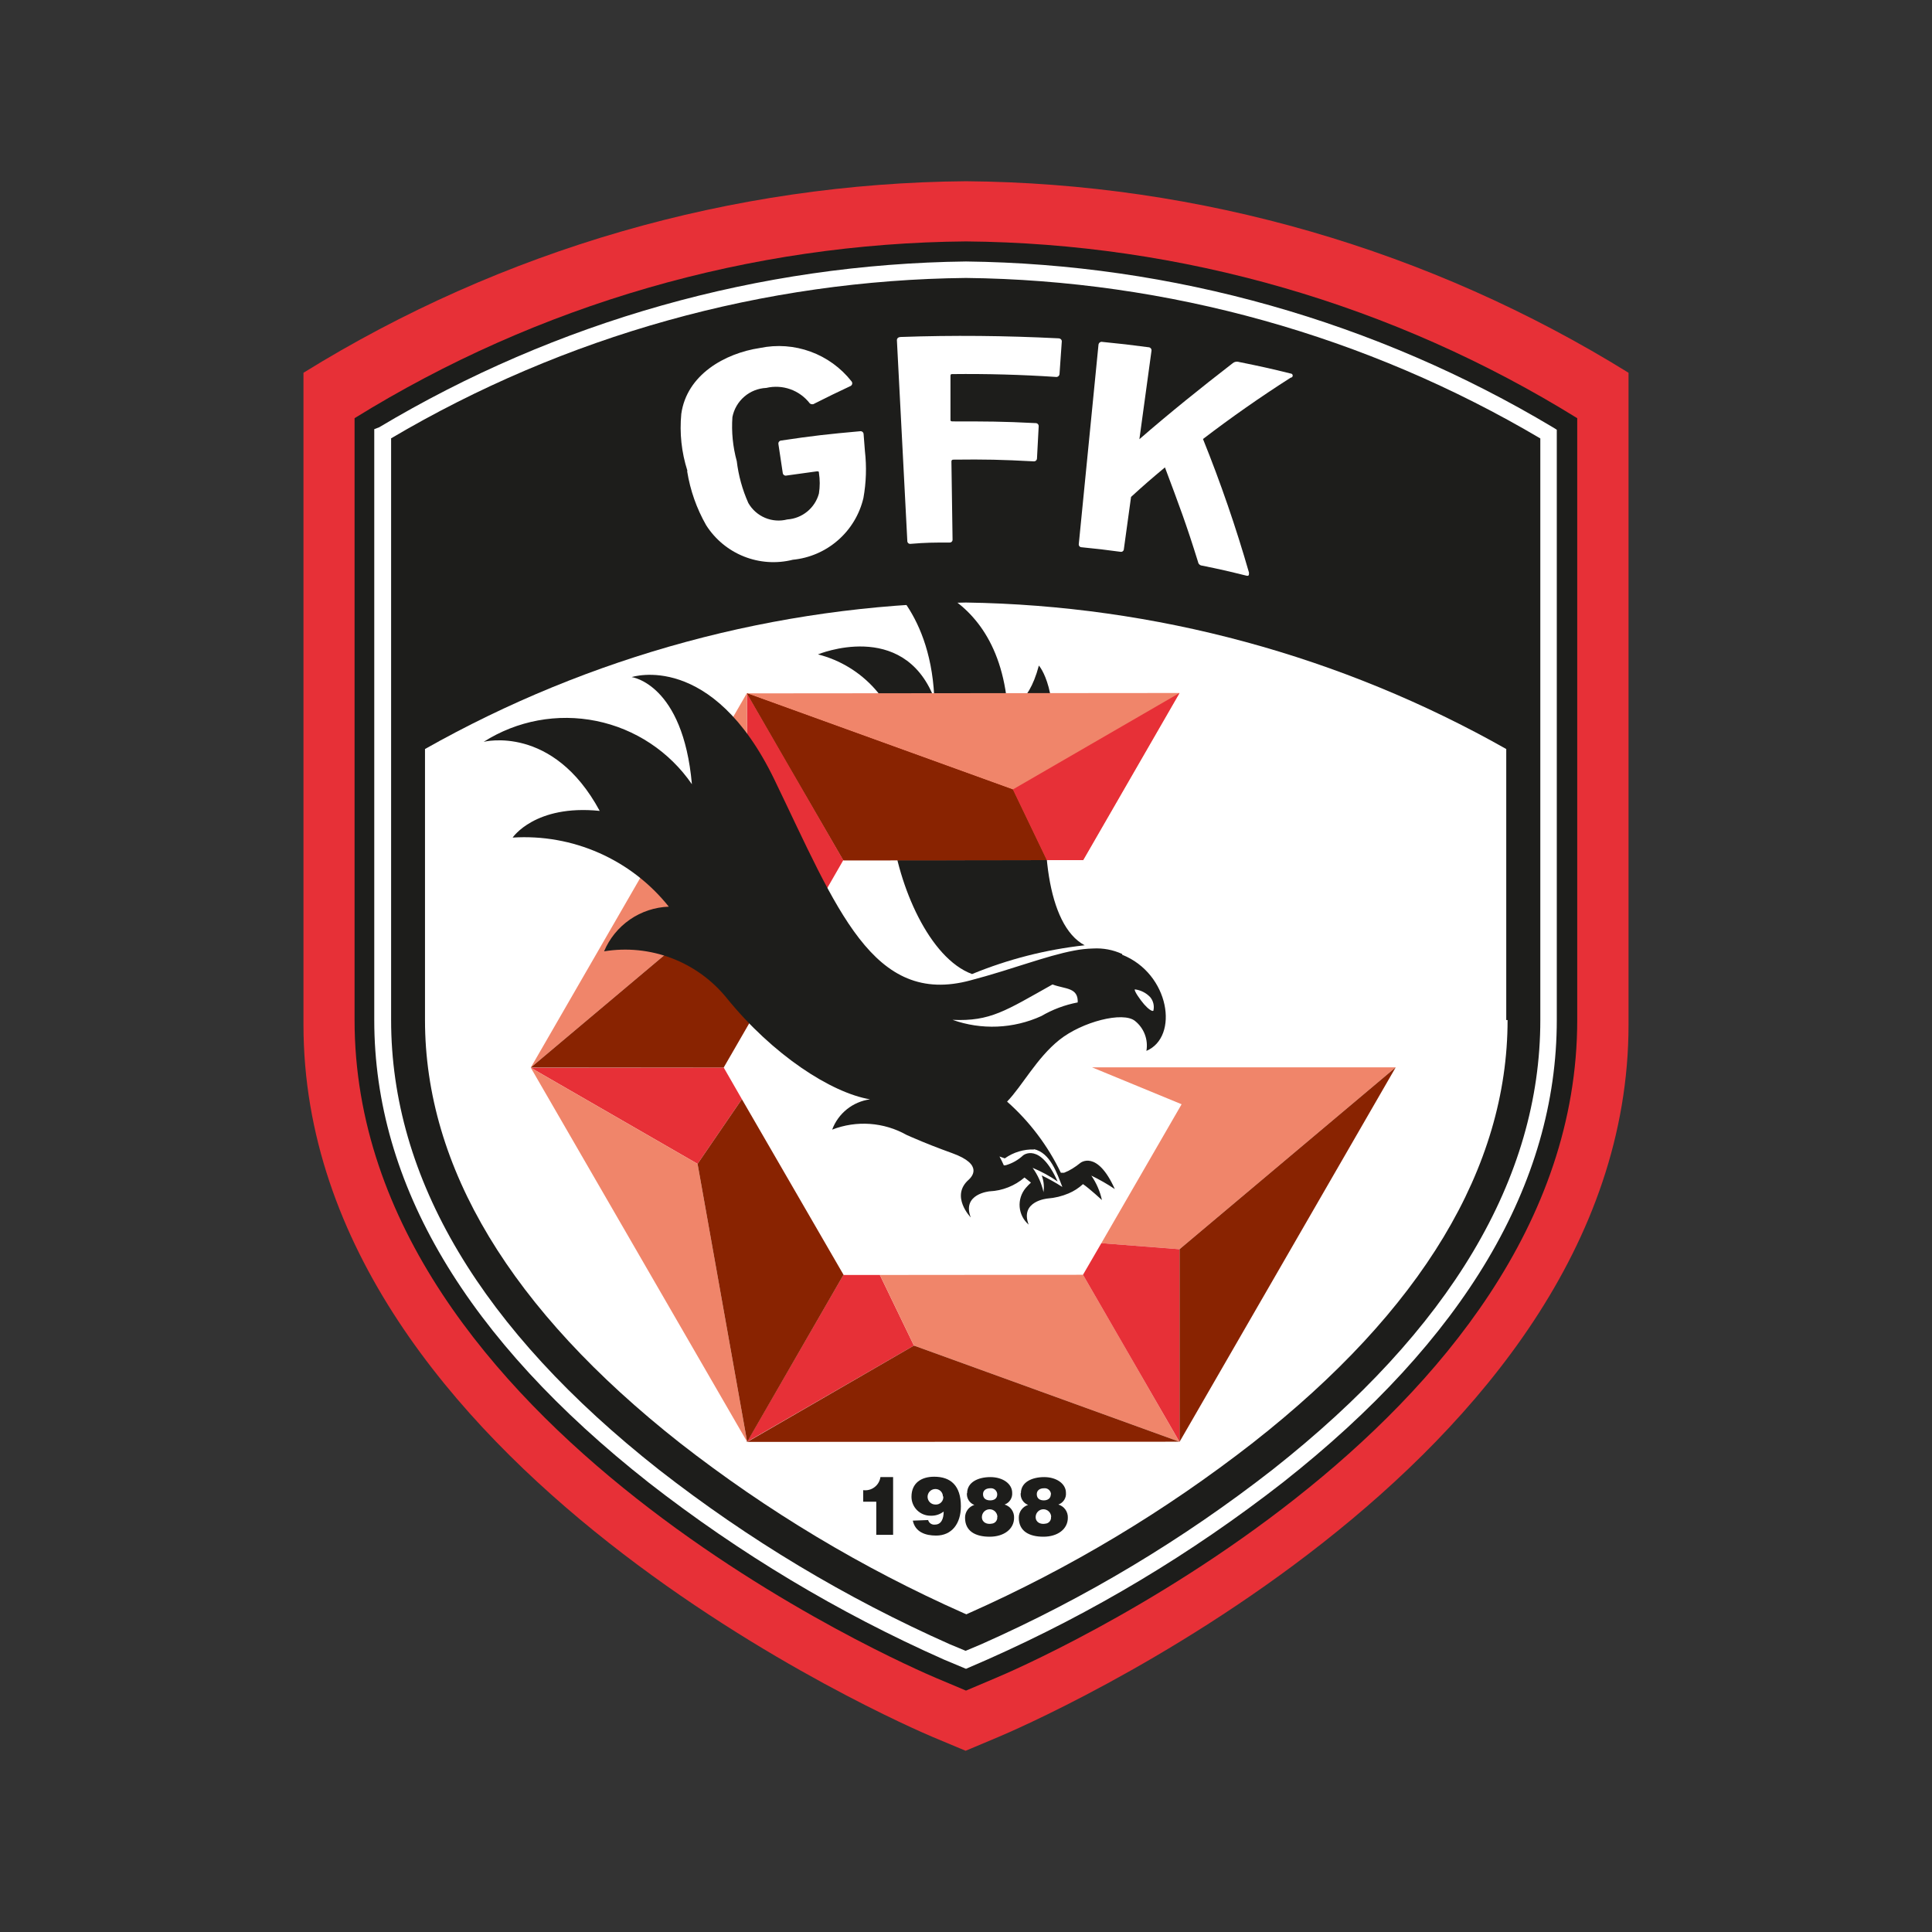 <?xml version="1.0" encoding="utf-8"?>
<!-- Generator: Adobe Illustrator 16.0.0, SVG Export Plug-In . SVG Version: 6.00 Build 0)  -->
<!DOCTYPE svg PUBLIC "-//W3C//DTD SVG 1.1//EN" "http://www.w3.org/Graphics/SVG/1.1/DTD/svg11.dtd">
<svg version="1.1" id="Layer_1" xmlns="http://www.w3.org/2000/svg" xmlns:xlink="http://www.w3.org/1999/xlink" x="0px" y="0px"
	   viewBox="0 0 3000 3000" enable-background="new 0 0 3000 3000" xml:space="preserve">
<rect x="0" y="0" width="3000" height="3000" fill="#333333" stroke="none"/>
<g>
	<path fill="#E73037" d="M1500,281.421c-45.203,0.368-90.335,2.275-135.406,5.729c-45.06,3.454-89.957,8.441-134.687,14.965
		c-44.724,6.522-89.183,14.56-133.361,24.122c-44.176,9.56-87.975,20.614-131.387,33.167
		c-43.426,12.55-86.374,26.571-128.829,42.059c-42.47,15.487-84.345,32.407-125.649,50.757
		c-41.313,18.35-81.942,38.087-121.899,59.213c-39.953,21.124-79.147,43.59-117.563,67.395v1012.129
		c0,686.799,937.954,1089.718,977.637,1106.466l50.556,21.157l50.263-21.157c40.271-16.748,979.107-419.667,979.107-1106.466
		V578.827c-38.428-23.809-77.606-46.275-117.566-67.404c-39.958-21.131-80.583-40.872-121.896-59.222
		c-41.299-18.354-83.179-35.269-125.648-50.761c-42.46-15.489-85.403-29.507-128.829-42.06
		c-43.419-12.552-87.212-23.607-131.387-33.164c-44.179-9.562-88.642-17.602-133.358-24.12
		c-44.732-6.519-89.629-11.504-134.7-14.954C1590.326,283.694,1545.199,281.784,1500,281.421"/>
	<path fill="#1D1D1B" d="M1500,374.873c-41.716,0.348-83.365,2.118-124.953,5.313c-41.597,3.19-83.028,7.8-124.301,13.819
		c-41.278,6.023-82.299,13.45-123.066,22.272c-40.771,8.826-81.189,19.029-121.253,30.612
		c-40.071,11.586-79.705,24.522-118.886,38.814c-39.19,14.291-77.845,29.908-115.968,46.835
		c-38.113,16.935-75.615,35.143-112.489,54.638c-36.877,19.494-73.046,40.221-108.5,62.182v934.541
		c0,634.205,865.94,1005.957,902.68,1021.541l46.736,19.689l46.439-19.689c37.037-15.287,902.676-387.336,902.676-1021.541V649.358
		c-35.442-21.961-71.594-42.688-108.457-62.177c-36.869-19.495-74.349-37.704-112.462-54.633
		c-38.097-16.933-76.741-32.544-115.924-46.836c-39.167-14.291-78.783-27.232-118.848-38.813
		c-40.058-11.587-80.467-21.791-121.225-30.618c-40.746-8.821-81.767-16.245-123.026-22.267
		c-41.26-6.023-82.678-10.636-124.265-13.824C1583.334,376.995,1541.693,375.221,1500,374.873"/>
	<path fill="#FFFFFF" d="M607.311,681.099v902.8c0,245.988,139.916,480.798,415.919,698.266
		c139.405,108.802,289.902,199.119,451.483,270.965l24.698,10.279l24.391-10.279c161.791-71.805,312.486-162.128,452.074-270.965
		c276.015-217.468,415.932-452.277,415.932-698.266V680.805c-67.296-39.76-136.884-74.964-208.788-105.62
		c-71.891-30.655-145.481-56.504-220.755-77.537c-75.274-21.036-151.601-37.084-228.979-48.139
		c-77.361-11.054-155.136-17.027-233.285-17.916c-78.261,0.837-156.128,6.772-233.604,17.801s-153.895,27.065-229.28,48.099
		c-75.377,21.039-149.061,46.897-221.048,77.581c-71.992,30.681-141.675,65.925-209.049,105.731 M1500,2591.326l-34.4-14.395
		c-163.869-72.779-316.515-164.286-457.949-274.479c-283.065-222.771-426.499-463.465-426.499-718.555V666.403l7.643-2.936
		c34.272-20.486,69.179-39.817,104.727-58.001c35.539-18.184,71.65-35.178,108.315-50.985
		c36.66-15.805,73.804-30.386,111.438-43.748c37.623-13.359,75.646-25.466,114.07-36.324c38.42-10.855,77.163-20.435,116.212-28.738
		c39.056-8.305,78.345-15.317,117.862-21.033c39.518-5.718,79.175-10.128,118.985-13.232c39.802-3.111,79.665-4.901,119.596-5.38
		c39.918,0.471,79.785,2.259,119.596,5.359c39.812,3.102,79.466,7.508,118.985,13.223c39.526,5.713,78.801,12.723,117.862,21.026
		c39.063,8.301,77.792,17.88,116.22,28.736c38.429,10.855,76.454,22.964,114.075,36.325s74.774,27.945,111.439,43.756
		c36.664,15.812,72.758,32.809,108.302,50.997c35.543,18.189,70.453,37.529,104.721,58.019l6.173,3.819v916.611
		c0,254.217-143.146,495.783-425.622,718.257c-141.403,110.243-294.063,201.734-457.948,274.483L1500,2591.326z"/>
	<path fill="#FFFFFF" d="M2338.895,1583.898v-420.832c-63.794-36.063-129.592-68.015-197.383-95.852
		c-67.8-27.838-137.054-51.348-207.785-70.523c-70.738-19.177-142.389-33.879-214.955-44.101
		c-72.578-10.223-145.499-15.883-218.771-16.991c-73.383,1.079-146.401,6.722-219.067,16.926
		c-72.675,10.209-144.422,24.902-215.257,44.079c-70.834,19.182-140.186,42.698-208.078,70.55
		c-67.894,27.851-133.784,59.818-197.671,95.912v420.832c0,228.651,133.153,449.646,395.634,656.536
		c136.114,106.245,283.082,194.414,440.912,264.501l4.117,1.762l3.818-1.762c157.764-70.184,304.725-158.353,440.898-264.501
		c262.498-205.716,395.648-427.594,395.648-656.536"/>
	<path fill="#FFFFFF" d="M1067.32,730.763c-9.124-28.75-12.252-58.139-9.406-88.164c8.523-60.54,67.315-94.041,122.285-102.272
		c6.499-1.353,13.066-2.25,19.685-2.692c6.634-0.443,13.254-0.422,19.886,0.053c6.619,0.481,13.173,1.414,19.677,2.806
		c6.487,1.386,12.859,3.219,19.097,5.492c6.24,2.273,12.297,4.967,18.162,8.079c5.863,3.115,11.489,6.62,16.868,10.517
		c5.379,3.892,10.458,8.139,15.247,12.742c4.79,4.598,9.233,9.511,13.349,14.726c0.479,0.554,0.829,1.183,1.011,1.894
		c0.199,0.709,0.223,1.424,0.081,2.146c-0.156,0.718-0.448,1.374-0.896,1.952c-0.457,0.583-1.011,1.035-1.666,1.358
		c-22.346,10.578-33.514,15.869-55.558,27.035c-1.121,0.886-2.392,1.323-3.819,1.323s-2.703-0.437-3.824-1.323
		c-3.877-5.049-8.383-9.442-13.537-13.19c-5.147-3.747-10.713-6.686-16.711-8.824c-5.999-2.135-12.176-3.383-18.521-3.735
		c-6.363-0.358-12.633,0.195-18.841,1.653c-3.113,0.137-6.207,0.534-9.264,1.188c-3.053,0.651-6.035,1.553-8.94,2.705
		c-2.898,1.152-5.694,2.537-8.367,4.152c-2.676,1.617-5.192,3.445-7.566,5.483c-2.363,2.039-4.551,4.258-6.545,6.657
		c-2.002,2.404-3.788,4.957-5.357,7.657c-1.576,2.697-2.905,5.507-4.018,8.435c-1.099,2.924-1.95,5.917-2.548,8.983
		c-1.622,23.208,0.633,46.031,6.753,68.475c2.72,22.547,8.688,44.198,17.935,64.947c1.458,2.562,3.125,4.989,4.977,7.282
		c1.86,2.289,3.885,4.417,6.097,6.372c2.211,1.957,4.564,3.727,7.058,5.302c2.49,1.574,5.097,2.934,7.817,4.083
		c2.711,1.144,5.512,2.063,8.374,2.756c2.874,0.689,5.772,1.145,8.723,1.356c2.938,0.217,5.881,0.193,8.818-0.076
		c2.929-0.266,5.827-0.767,8.689-1.506c2.822-0.191,5.608-0.6,8.364-1.22c2.766-0.625,5.455-1.458,8.091-2.501
		c2.623-1.037,5.161-2.28,7.6-3.712c2.427-1.434,4.749-3.052,6.938-4.842c2.176-1.793,4.214-3.748,6.097-5.857
		c1.884-2.104,3.594-4.35,5.132-6.723c1.532-2.375,2.884-4.854,4.027-7.434c1.151-2.583,2.1-5.242,2.839-7.973
		c1.667-10.676,1.667-21.353,0-32.034c0-1.761,0-2.642-3.525-2.349l-46.736,6.467c-0.651,0.173-1.307,0.208-1.958,0.105
		c-0.665-0.105-1.277-0.339-1.844-0.701c-0.554-0.365-1.023-0.83-1.383-1.39c-0.359-0.563-0.597-1.174-0.695-1.834l-6.762-44.964
		c-0.133-0.671-0.11-1.34,0.054-2.003c0.149-0.664,0.447-1.265,0.873-1.799c0.42-0.538,0.934-0.957,1.546-1.271
		c0.606-0.313,1.249-0.483,1.937-0.511c48.797-7.347,73.188-9.991,122.271-14.403c0.678-0.128,1.343-0.11,2.008,0.051
		c0.664,0.162,1.263,0.455,1.795,0.879c0.545,0.421,0.956,0.938,1.276,1.545c0.313,0.609,0.478,1.251,0.509,1.937l2.06,26.447
		c2.774,24.407,1.989,48.706-2.353,72.887c-1.492,6.311-3.465,12.469-5.915,18.477c-2.45,6.005-5.344,11.787-8.688,17.341
		c-3.354,5.556-7.112,10.823-11.281,15.794c-4.16,4.973-8.689,9.592-13.581,13.856c-4.877,4.271-10.058,8.138-15.546,11.601
		c-5.49,3.462-11.205,6.478-17.162,9.056c-5.954,2.574-12.077,4.669-18.36,6.295c-6.283,1.62-12.641,2.748-19.097,3.381
		c-6.274,1.574-12.632,2.649-19.078,3.224c-6.435,0.574-12.882,0.646-19.341,0.213c-6.447-0.434-12.827-1.369-19.133-2.802
		c-6.305-1.434-12.468-3.353-18.467-5.751c-6.009-2.399-11.791-5.25-17.347-8.555c-5.553-3.305-10.825-7.022-15.802-11.156
		c-4.975-4.132-9.591-8.623-13.857-13.477c-4.28-4.857-8.149-10.015-11.608-15.474c-14.8-26.063-24.602-53.879-29.391-83.464"/>
	<path fill="#FFFFFF" d="M1392.708,528.282c0-2.939,2.061-4.706,5.295-5c82.297-2.938,163.128-2.054,245.439,2.061
		c3.234,0,5.587,2.353,5.294,4.993l-3.53,50.549c-0.075,0.693-0.284,1.344-0.62,1.951c-0.351,0.609-0.793,1.124-1.361,1.54
		c-0.557,0.417-1.177,0.707-1.852,0.869c-0.674,0.157-1.359,0.175-2.048,0.046c-53.302-3.526-106.702-4.993-160.199-4.406
		c-2.061,0-3.234,0-3.234,2.939v67.594c0,1.763,0,2.938,3.234,2.938c51.442,0,77.309,0,128.741,2.648
		c0.675-0.05,1.33,0.051,1.973,0.288c0.634,0.237,1.183,0.6,1.666,1.076c0.479,0.477,0.836,1.032,1.067,1.667
		c0.239,0.636,0.337,1.285,0.292,1.963l-2.645,49.961c-0.031,0.651-0.199,1.269-0.492,1.85c-0.292,0.588-0.683,1.086-1.187,1.504
		c-0.497,0.418-1.065,0.721-1.698,0.904c-0.62,0.184-1.262,0.23-1.919,0.148c-49.956-2.645-74.951-3.232-124.625-2.645
		c-1.958,0-2.937,0.977-2.937,2.939l1.763,121.076c0.045,0.639-0.043,1.256-0.274,1.85c-0.217,0.6-0.553,1.124-1,1.575
		c-0.457,0.449-0.98,0.786-1.579,1.012c-0.597,0.221-1.21,0.311-1.852,0.269c-24.1,0-36.448,0-60.542,2.052
		c-0.644,0.09-1.264,0.039-1.875-0.148c-0.61-0.182-1.152-0.489-1.635-0.91c-0.479-0.426-0.846-0.929-1.106-1.509
		c-0.263-0.586-0.396-1.201-0.382-1.838L1392.708,528.282"/>
	<path fill="#FFFFFF" d="M1705.752,535.039c0.107-0.702,0.346-1.347,0.728-1.942c0.372-0.601,0.859-1.093,1.448-1.484
		c0.59-0.396,1.227-0.647,1.928-0.771c0.695-0.119,1.383-0.088,2.069,0.084c29.398,2.942,42.62,4.409,71.136,8.228
		c3.234,0,5.29,2.646,4.998,5.293l-18.813,137.534c47.027-40.848,94.942-79.347,144.32-117.551c1.386-1.282,2.995-2.131,4.829-2.549
		c1.833-0.419,3.654-0.357,5.463,0.197c32.033,6.465,48.206,9.991,80.241,17.93c0.891,0,1.653,0.315,2.287,0.943
		c0.633,0.634,0.947,1.396,0.947,2.289s-0.314,1.655-0.947,2.284c-0.634,0.634-1.396,0.948-2.287,0.948
		c-46.639,29.779-92.001,61.52-136.091,95.215c27.398,67.927,51.202,137.09,71.424,207.48c0,3.824,0,5.586-4.12,4.703
		c-27.329-6.757-41.148-9.991-68.775-15.575c-1.546-0.11-2.898-0.687-4.049-1.731c-1.153-1.039-1.861-2.321-2.123-3.854
		c-18.233-58.773-29.39-88.161-51.441-146.937c-21.45,17.924-32.035,27.036-52.616,45.845l-11.175,81.109
		c-0.018,0.642-0.186,1.251-0.486,1.825c-0.293,0.569-0.7,1.054-1.197,1.452c-0.514,0.394-1.08,0.667-1.71,0.812
		c-0.634,0.15-1.254,0.156-1.887,0.025c-24.104-3.231-36.16-4.7-60.26-7.052c-0.673,0.012-1.307-0.119-1.913-0.396
		c-0.612-0.276-1.136-0.674-1.561-1.185c-0.434-0.516-0.727-1.099-0.895-1.75c-0.159-0.651-0.168-1.301-0.04-1.961L1705.752,535.039
		"/>
	<path fill="#1D1D1B" d="M1386.828,2383.257h-26.155v-51.429h-20.288v-17.922c1.547,0.208,3.093,0.262,4.652,0.163
		c1.556-0.097,3.08-0.337,4.586-0.739c1.511-0.395,2.96-0.926,4.364-1.612c1.396-0.687,2.721-1.493,3.953-2.441
		c1.24-0.935,2.383-1.99,3.419-3.155c1.033-1.156,1.951-2.405,2.734-3.758c0.784-1.338,1.436-2.741,1.951-4.214
		c0.509-1.47,0.881-2.985,1.099-4.52h19.685V2383.257"/>
	<path fill="#1D1D1B" d="M1464.142,2323.61c0-1.548-0.306-3.04-0.903-4.458c-0.599-1.423-1.458-2.676-2.557-3.753
		c-1.112-1.081-2.389-1.905-3.823-2.472c-1.437-0.559-2.931-0.821-4.477-0.785c-1.599,0-3.136,0.307-4.617,0.913
		c-1.471,0.62-2.777,1.479-3.907,2.614c-1.134,1.134-2.008,2.44-2.613,3.908c-0.613,1.484-0.919,3.017-0.919,4.617
		c0,1.589,0.306,3.137,0.919,4.607c0.605,1.479,1.479,2.777,2.613,3.906c1.13,1.137,2.437,2.004,3.907,2.616
		c1.481,0.61,3.019,0.911,4.617,0.911c0.838,0.081,1.676,0.045,2.517-0.062c0.838-0.12,1.645-0.327,2.438-0.62
		c0.784-0.296,1.537-0.665,2.242-1.134c0.709-0.457,1.364-0.992,1.949-1.591c0.59-0.606,1.099-1.263,1.546-1.981
		c0.447-0.716,0.808-1.479,1.082-2.276c0.279-0.793,0.464-1.609,0.562-2.45c0.09-0.838,0.099-1.676,0-2.512 M1441.208,2360.336
		c0.306,1.135,0.806,2.167,1.492,3.115s1.516,1.741,2.481,2.396c0.971,0.643,2.026,1.1,3.16,1.371
		c1.142,0.26,2.285,0.326,3.45,0.176c9.704,0,13.528-8.822,13.528-20.276c-6.088,4.626-12.951,6.785-20.582,6.466
		c-1.927,0-3.845-0.194-5.741-0.563c-1.892-0.381-3.722-0.939-5.507-1.679c-1.787-0.739-3.476-1.644-5.088-2.711
		c-1.599-1.077-3.08-2.297-4.453-3.66c-1.359-1.361-2.578-2.849-3.66-4.453c-1.067-1.599-1.971-3.297-2.711-5.083
		c-0.739-1.776-1.293-3.614-1.675-5.512c-0.371-1.896-0.554-3.801-0.554-5.728c0-21.465,15.278-31.154,35.27-31.154
		c25.565,0,41.44,13.807,41.44,45.847c0,27.036-14.111,45.548-38.504,45.548c-16.464,0-32.339-5.281-36.15-23.217L1441.208,2360.336
		z"/>
	<path fill="#1D1D1B" d="M1548.5,2320.374c-0.031-1.373-0.338-2.68-0.928-3.911c-0.583-1.241-1.39-2.309-2.427-3.199
		c-1.037-0.904-2.207-1.546-3.519-1.95c-1.316-0.389-2.645-0.514-4.006-0.349c-6.468,0-11.466,3.234-11.173,9.703
		c0.296,6.468,4.996,9.105,11.173,9.105S1548.5,2326.844,1548.5,2320.374 M1548.796,2355.63c0-1.586-0.31-3.123-0.931-4.603
		c-0.605-1.48-1.479-2.777-2.602-3.909c-1.129-1.132-2.44-2.006-3.92-2.613c-1.471-0.611-3.005-0.917-4.604-0.917
		c-1.6,0-3.137,0.306-4.617,0.917c-1.472,0.607-2.778,1.481-3.913,2.613c-1.115,1.132-1.988,2.429-2.609,3.909
		c-0.61,1.479-0.916,3.017-0.916,4.603c0,8.53,7.938,11.765,15.29,10.294c1.271-0.111,2.481-0.471,3.61-1.068
		c1.135-0.599,2.104-1.404,2.912-2.405c0.806-0.993,1.383-2.114,1.732-3.345c0.337-1.241,0.434-2.491,0.271-3.768
		 M1501.764,2318.612c0-17.046,17.04-24.982,36.15-24.982c19.114,0,33.798,10.28,33.798,24.393c0.156,1.949-0.009,3.876-0.487,5.769
		c-0.488,1.905-1.25,3.674-2.321,5.316c-1.055,1.646-2.349,3.08-3.882,4.3c-1.537,1.222-3.225,2.169-5.069,2.829
		c2.202,0.656,4.229,1.646,6.102,2.974c1.86,1.329,3.461,2.929,4.79,4.795c1.33,1.86,2.322,3.899,2.973,6.087
		c0.651,2.199,0.936,4.432,0.838,6.717c0,17.641-15.876,29.391-37.914,29.391c-22.052,0-38.212-8.516-38.212-29.391
		c-0.043-2.209,0.274-4.39,0.935-6.499c0.665-2.126,1.65-4.086,2.943-5.879c1.294-1.8,2.844-3.354,4.652-4.654
		c1.794-1.293,3.757-2.285,5.866-2.95c-1.83-0.695-3.519-1.674-5.033-2.929c-1.511-1.253-2.796-2.711-3.828-4.386
		c-1.037-1.666-1.776-3.465-2.224-5.379c-0.436-1.919-0.568-3.855-0.369-5.818"/>
	<path fill="#1D1D1B" d="M1631.976,2320.374c-0.03-1.373-0.338-2.68-0.927-3.911c-0.576-1.241-1.391-2.309-2.428-3.199
		c-1.037-0.904-2.211-1.546-3.518-1.95c-1.303-0.389-2.646-0.514-4.006-0.349c-6.469,0-11.467,3.234-11.174,9.703
		c0.297,6.468,4.997,9.105,10.882,9.105c5.874,0,10.872-2.93,10.872-9.399 M1632.272,2355.63c0-1.586-0.311-3.123-0.917-4.603
		c-0.62-1.48-1.479-2.777-2.615-3.909c-1.13-1.132-2.441-2.006-3.907-2.613c-1.484-0.611-3.019-0.917-4.616-0.917
		c-1.601,0-3.138,0.306-4.604,0.917c-1.485,0.607-2.792,1.481-3.912,2.613c-1.13,1.132-2.003,2.429-2.614,3.909
		c-0.62,1.479-0.926,3.017-0.926,4.603c0,8.53,7.939,11.765,15.29,10.294c1.271-0.111,2.481-0.471,3.611-1.068
		c1.134-0.599,2.104-1.404,2.911-2.405c0.806-0.993,1.383-2.114,1.733-3.345c0.346-1.241,0.434-2.491,0.27-3.768 M1585.24,2318.612
		c0-17.046,17.054-24.982,36.15-24.982c19.113,0,33.798,10.28,33.798,24.393c0.187,1.958,0.035,3.886-0.434,5.791
		c-0.471,1.906-1.241,3.691-2.304,5.339c-1.073,1.653-2.367,3.078-3.914,4.298c-1.546,1.21-3.248,2.145-5.095,2.786
		c2.188,0.656,4.222,1.646,6.083,2.974c1.865,1.329,3.466,2.929,4.794,4.795c1.33,1.86,2.322,3.899,2.974,6.087
		c0.651,2.199,0.935,4.432,0.838,6.717c0,17.641-15.863,29.391-37.914,29.391c-22.045,0-38.213-8.516-38.213-29.391
		c-0.038-2.209,0.271-4.39,0.936-6.499c0.665-2.126,1.649-4.086,2.942-5.879c1.295-1.8,2.854-3.354,4.652-4.654
		c1.795-1.293,3.757-2.285,5.876-2.95c-1.84-0.695-3.516-1.674-5.043-2.929c-1.511-1.253-2.782-2.711-3.818-4.386
		c-1.047-1.666-1.786-3.465-2.226-5.379c-0.442-1.919-0.575-3.855-0.381-5.818"/>
	<path fill="#1D1D1B" d="M1450.03,1082.834c-48.5-121.371-179.891-66.708-179.891-66.708c8.551,2.164,16.89,4.955,25.024,8.371
		c8.121,3.417,15.951,7.422,23.487,12.013c7.523,4.587,14.681,9.713,21.433,15.38c6.762,5.661,13.066,11.798,18.901,18.407
		c5.85,6.609,11.16,13.614,15.942,21.02c4.79,7.407,9.004,15.126,12.632,23.16c3.639,8.039,6.643,16.301,9.025,24.791
		c2.397,8.485,4.138,17.106,5.236,25.859c-2.635-2.46-5.445-4.68-8.436-6.666c-3.009-1.992-6.142-3.719-9.433-5.18
		c-3.274-1.469-6.664-2.657-10.147-3.558c-3.487-0.904-7.013-1.514-10.593-1.832c-3.584-0.319-7.178-0.336-10.763-0.06
		c-3.58,0.281-7.119,0.85-10.616,1.719c-3.496,0.864-6.89,2.012-10.19,3.445c-3.302,1.429-6.456,3.12-9.475,5.072
		c9.102,8.148,17.335,17.092,24.698,26.84c7.359,9.752,13.718,20.117,19.057,31.104c5.344,10.982,9.58,22.382,12.695,34.193
		c3.123,11.806,5.071,23.803,5.857,36c10.292,89.923,58.792,201.896,124.93,226.285c56.2-23.063,114.501-37.959,174.893-44.665
		c-58.793-31.154-71.141-160.755-53.79-278.604c17.342-117.843-17.351-155.754-17.351-155.754
		c-17.333,65.828-48.5,65.828-48.5,65.828c-17.332-211.301-200.751-205.715-200.751-205.715s79.652,48.491,86.712,186.905"/>
	<polyline fill="#F0856A" points="1831.561,1076.077 1160.207,1076.662 1223.403,1185.988 1309.822,1335.867 1681.946,1335.575 
		1831.561,1076.077 	"/>
	<polyline fill="#E73037" points="1572.598,1225.955 1625.215,1335.575 1681.946,1335.575 1831.561,1076.077 1572.598,1225.955 	"/>
	<polyline fill="#E73037" points="1159.91,1375.244 1281.305,1384.65 1309.528,1335.575 1223.403,1185.988 1159.91,1076.662 
		1160.207,1076.662 1159.91,1076.077 1159.91,1375.244 	"/>
	<polyline fill="#F0856A" points="824.233,1657.675 1159.91,1375.244 1159.91,1076.077 824.233,1657.675 	"/>
	<polyline fill="#E73037" points="824.233,1657.968 1083.195,1807.258 1151.974,1706.75 1123.759,1657.675 824.233,1657.968 	"/>
	<polyline fill="#F0856A" points="1160.207,2238.969 1083.195,1807.258 824.233,1657.968 1160.207,2238.969 	"/>
	<polyline fill="#E73037" points="1309.528,1979.763 1159.91,2238.969 1419.159,2089.386 1366.261,1979.763 1309.528,1979.763 	"/>
	<polyline fill="#F0856A" points="1366.261,1979.763 1419.159,2089.386 1831.269,2238.671 1740.148,2080.563 1681.648,1979.471 
		1366.261,1979.763 	"/>
	<polyline fill="#F0856A" points="1695.766,1657.379 1834.795,1714.677 1710.156,1930.39 1831.561,1939.802 2167.229,1657.379 
		1695.766,1657.379 	"/>
	<polyline fill="#E73037" points="1681.648,1979.471 1831.561,2238.969 1831.561,1939.802 1710.156,1930.39 1681.648,1979.471 	"/>
	<polyline fill="#892301" points="1309.822,1335.867 1625.215,1335.575 1572.598,1225.955 1159.91,1076.662 1309.822,1335.867 	"/>
	<polyline fill="#892301" points="1309.822,1335.867 1625.215,1335.575 1572.598,1225.955 1159.91,1076.662 1309.822,1335.867 	"/>
	<polyline fill="#892301" points="824.233,1657.675 1123.759,1657.675 1281.305,1384.65 1159.91,1375.244 824.233,1657.675 	"/>
	<polyline fill="#892301" points="1083.195,1807.258 1160.207,2238.969 1309.822,1979.471 1151.974,1706.75 1083.195,1807.258 	"/>
	<polyline fill="#892301" points="1160.499,2238.969 1160.499,2237.79 1159.91,2238.969 1831.269,2238.671 1419.159,2089.386 
		1160.499,2238.969 	"/>
	<polyline fill="#892301" points="1831.561,1939.802 1831.561,2238.969 2167.229,1657.379 1831.561,1939.802 	"/>
	<path fill="#1D1D1B" d="M1790.992,1569.502c-2.048,1.472-8.225-2.937-14.399-9.994c-6.173-7.046-16.169-21.45-14.405-23.214
		c4.551,0.567,8.865,1.882,12.961,3.951c4.079,2.069,7.709,4.769,10.855,8.1c2.418,2.898,4.058,6.177,4.943,9.847
		c0.878,3.668,0.891,7.337,0.045,11.019 M1673.416,1556.569c-20.022,3.833-38.826,10.887-56.434,21.165
		c-10.759,4.893-21.889,8.712-33.388,11.468c-11.497,2.746-23.15,4.377-34.967,4.877c-11.812,0.502-23.563-0.128-35.256-1.882
		c-11.693-1.764-23.106-4.626-34.246-8.592c58.788,2.646,82.299-14.104,155.201-54.947c19.984,7.636,40.857,4.104,39.089,29.382
		 M1605.231,1784.333c25.862,5.58,36.151,37.907,44.383,58.771c-10.311-6.634-20.993-12.609-32.043-17.923
		c3.251,8.68,4.139,17.596,2.646,26.744c0.075-0.49,0.075-0.978,0-1.47c-3.093-13.47-8.68-25.81-16.749-37.034
		c13.669,5.703,26.603,12.762,38.8,21.167c-27.639-61.717-53.497-40.56-53.497-40.56c-7.723,7.186-16.642,12.269-26.757,15.287
		c-3.235,0.296-3.235,0.296-3.235,0.296c-2.046-4.706-4.399-9.411-6.748-13.819l8.22,2.938c6.677-4.768,13.934-8.331,21.787-10.691
		c7.851-2.375,15.879-3.407,24.066-3.115 M1742.502,1481.333c-14.396-6.544-29.492-9.383-45.266-8.513
		c-9.898,0.261-19.689,1.338-29.403,3.234c-43.793,8.221-96.706,29.378-160.481,46.136
		c-152.266,41.433-207.818-110.796-304.821-311.515c-96.999-200.722-221.624-159.288-221.624-159.288s79.652,10.291,93.472,166.338
		c-4.311-6.269-8.911-12.312-13.798-18.138c-4.877-5.825-10.04-11.405-15.463-16.736c-5.424-5.33-11.085-10.385-16.996-15.175
		c-5.915-4.786-12.035-9.278-18.385-13.477c-6.335-4.199-12.865-8.083-19.575-11.655c-6.721-3.568-13.588-6.811-20.616-9.725
		c-7.022-2.909-14.173-5.478-21.448-7.703c-7.275-2.224-14.635-4.096-22.085-5.609c-7.446-1.52-14.961-2.675-22.529-3.472
		c-7.554-0.795-15.144-1.229-22.748-1.298c-7.612-0.069-15.202,0.23-22.77,0.894c-7.576,0.659-15.1,1.681-22.584,3.067
		c-7.479,1.383-14.873,3.126-22.188,5.22c-7.307,2.092-14.507,4.535-21.574,7.319c-7.076,2.787-14.015,5.904-20.784,9.354
		c-6.775,3.449-13.372,7.218-19.788,11.303c0,0,107.291-27.624,180.182,107.27c-100.525-10.291-135.21,41.433-135.21,41.433
		c11.476-0.741,22.956-0.786,34.441-0.142c11.48,0.642,22.88,1.971,34.204,3.984c11.326,2.002,22.487,4.695,33.484,8.047
		c10.998,3.365,21.756,7.362,32.274,12.023c10.518,4.649,20.714,9.92,30.599,15.799c9.89,5.87,19.385,12.328,28.485,19.35
		c9.105,7.022,17.764,14.57,25.96,22.627c8.189,8.069,15.875,16.596,23.054,25.58c-5.379,0.196-10.728,0.762-16.018,1.719
		c-5.303,0.949-10.51,2.277-15.613,3.964c-5.109,1.688-10.076,3.734-14.888,6.132c-4.825,2.406-9.451,5.129-13.882,8.188
		c-4.422,3.06-8.613,6.415-12.566,10.061c-3.956,3.66-7.633,7.57-11.032,11.75c-3.385,4.169-6.479,8.568-9.246,13.186
		c-2.766,4.605-5.194,9.398-7.285,14.365c8.791-1.448,17.644-2.3,26.55-2.581c8.905-0.273,17.795,0.041,26.669,0.935
		c8.861,0.904,17.626,2.375,26.306,4.434c8.666,2.046,17.173,4.669,25.489,7.84c8.33,3.168,16.412,6.881,24.254,11.12
		c7.839,4.235,15.363,8.971,22.584,14.195c7.205,5.237,14.047,10.922,20.516,17.054c6.464,6.133,12.498,12.664,18.109,19.59
		c71.418,88.159,161.954,146.937,222.505,157.226c-6.567,0.881-12.903,2.636-19,5.251c-6.087,2.601-11.729,5.977-16.899,10.115
		c-5.183,4.147-9.717,8.905-13.602,14.276c-3.878,5.369-6.979,11.16-9.288,17.376c9.332-3.623,18.955-6.185,28.854-7.674
		c9.898-1.492,19.842-1.882,29.829-1.177c9.981,0.716,19.774,2.515,29.367,5.391c9.592,2.885,18.737,6.784,27.471,11.685l7.35,3.234
		c22.921,9.996,42.917,17.639,63.193,24.976c50.853,18.229,29.397,37.919,26.163,41.153c-29.397,25.566,2.943,58.766,2.943,58.766
		c-14.113-36.727,29.389-40.55,29.389-40.55c9.951-0.465,19.566-2.535,28.83-6.217c9.27-3.668,17.688-8.756,25.257-15.233
		l9.996,7.937c-2.921,2.668-5.663,5.512-8.233,8.516c-1.688,2.024-3.168,4.191-4.431,6.514c-1.276,2.308-2.299,4.723-3.092,7.239
		c-0.798,2.517-1.338,5.086-1.636,7.702c-0.292,2.623-0.337,5.244-0.119,7.872c0.216,2.623,0.699,5.216,1.417,7.74
		c0.719,2.54,1.676,4.99,2.871,7.329c1.196,2.352,2.614,4.564,4.25,6.642c1.622,2.069,3.442,3.966,5.445,5.685
		c-14.116-36.74,29.384-40.55,29.384-40.55c11.308-0.874,22.187-3.519,32.63-7.94c8.275-3.505,15.719-8.309,22.339-14.404
		c9.996,6.762,29.395,24.697,29.395,24.697c-3.018-13.714-8.508-26.354-16.456-37.918c12.633,6.108,24.786,13.057,36.448,20.863
		c-27.639-61.707-53.497-40.55-53.497-40.55c-3.923,3.212-8.038,6.15-12.35,8.808c-4.107,2.57-8.419,4.728-12.938,6.469
		c-3.81,0-4.984,0-4.984,0c-10.106-21.006-22.18-40.811-36.23-59.412c-14.045-18.596-29.806-35.628-47.259-51.091
		c23.815-24.685,45.854-67.587,81.132-95.804c35.274-28.21,99.064-44.667,117.576-29.389c3.416,2.734,6.411,5.857,8.982,9.39
		c2.568,3.525,4.638,7.337,6.184,11.421c1.556,4.082,2.539,8.294,2.965,12.65c0.407,4.347,0.248,8.672-0.495,12.981
		c51.148-21.754,36.153-119.909-37.618-149.301"/>
</g>
</svg>
